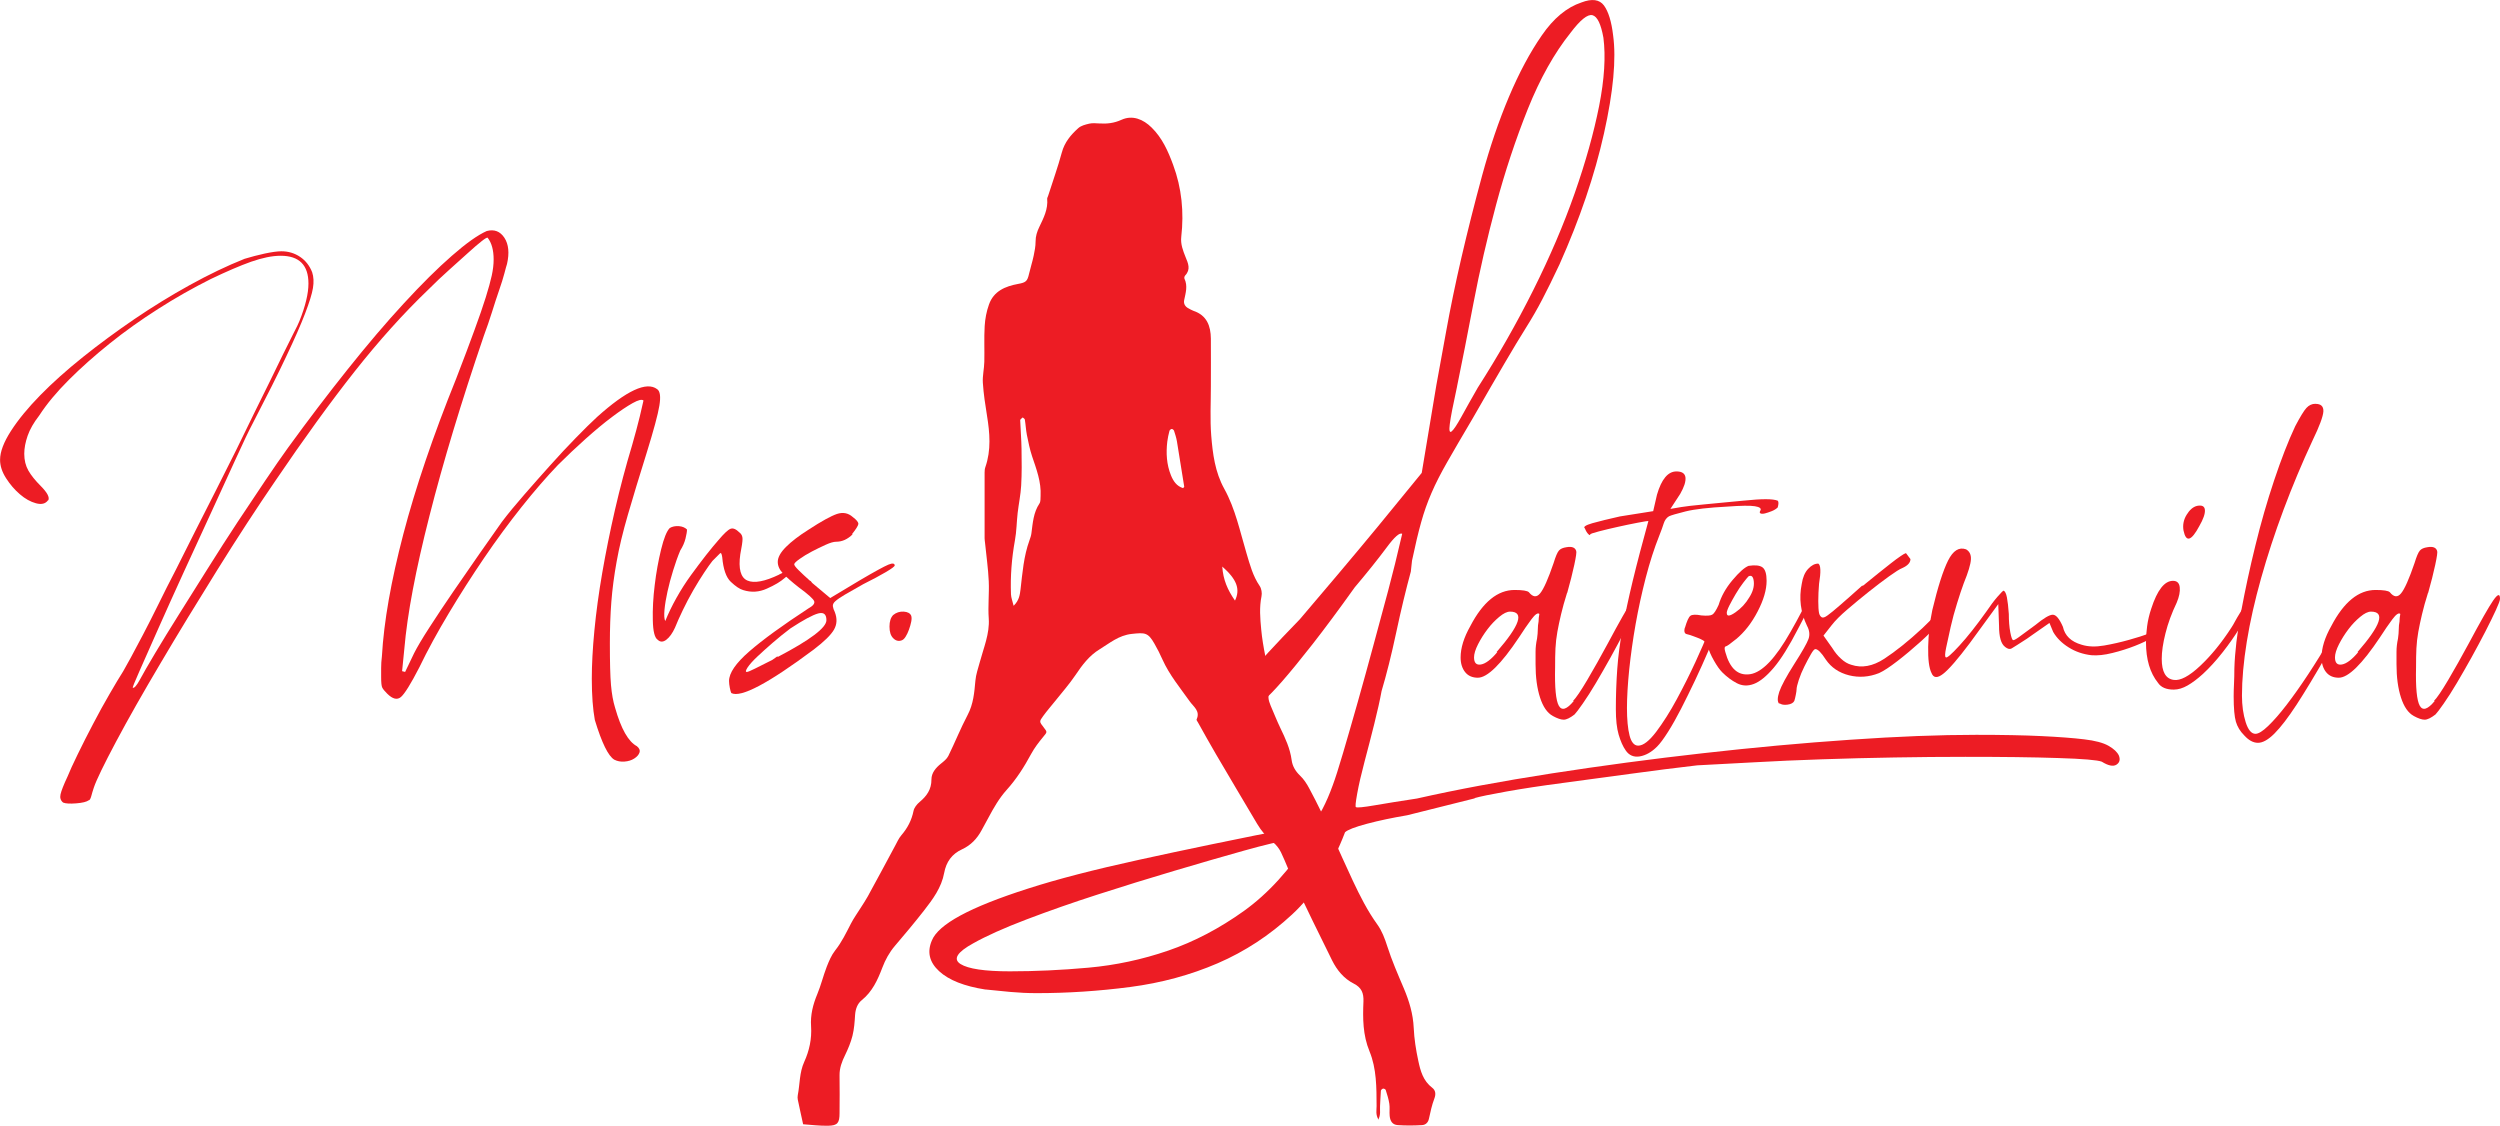<svg xmlns="http://www.w3.org/2000/svg" id="uuid-907b9b19-f049-4a9e-87b0-66c5b35dd729" viewBox="0 0 355.57 160.11"><defs><style>.uuid-486aaaa8-023a-4ea9-8dc0-17fd724c5348{fill:#ed1c24;stroke-width:0px;}</style></defs><path class="uuid-486aaaa8-023a-4ea9-8dc0-17fd724c5348" d="M140.16,140.74c-3.01-.47-5.2-1.33-6.59-2.61-1.39-1.28-1.73-2.73-1.04-4.35.46-1.16,1.82-2.35,4.07-3.57,2.25-1.22,5.46-2.5,9.62-3.83,4.16-1.34,9.42-2.7,15.77-4.09,6.35-1.4,13.92-2.96,22.71-4.7h-.17l1.91-.87c.58-.12,1.13-.67,1.65-1.65.52-.99,1.01-2.12,1.47-3.4.35-.93.84-2.47,1.47-4.61.63-2.15,1.33-4.55,2.08-7.21.75-2.66,1.5-5.37,2.25-8.15.75-2.77,1.44-5.34,2.08-7.71.63-2.37,1.3-5.05,1.99-8.06-.35-.23-1.1.43-2.25,1.99-1.16,1.56-2.66,3.44-4.51,5.63-2.31,3.24-4.31,5.92-5.98,8.06-1.68,2.14-3.09,3.87-4.25,5.2-1.16,1.33-2.08,2.28-2.77,2.86-.69.58-1.27.87-1.73.87-.93,0-1.45-.41-1.56-1.21-.23-.93.23-2.11,1.39-3.55,1.15-1.44,3.52-4.01,7.11-7.71,1.39-1.62,3.18-3.73,5.37-6.33,2.19-2.6,4.1-4.88,5.72-6.85l6.24-7.63,2.08-12.48c.35-1.85.81-4.39,1.39-7.63.58-3.23,1.3-6.73,2.17-10.49.87-3.75,1.85-7.65,2.95-11.7,1.1-4.04,2.37-7.77,3.81-11.18,1.44-3.41,3-6.33,4.68-8.75,1.67-2.43,3.55-3.99,5.63-4.68,1.5-.58,2.57-.43,3.21.43.63.87,1.07,2.28,1.3,4.25.46,3.35.03,8-1.3,13.95-1.33,5.95-3.44,12.16-6.33,18.63-.93,1.97-1.73,3.61-2.43,4.94-.69,1.33-1.47,2.69-2.34,4.07-.87,1.39-1.88,3.06-3.03,5.03-1.16,1.97-2.66,4.57-4.51,7.8-1.5,2.54-2.72,4.62-3.64,6.24-.93,1.62-1.68,3.09-2.25,4.42-.58,1.33-1.07,2.72-1.47,4.16-.41,1.45-.84,3.27-1.3,5.46l-.17,1.56c-.69,2.54-1.39,5.43-2.08,8.67-.69,3.24-1.39,6.01-2.08,8.32-.23,1.27-.58,2.83-1.04,4.68-.46,1.85-.93,3.65-1.39,5.39-.46,1.74-.81,3.25-1.04,4.53-.23,1.28-.29,1.91-.17,1.91.11.11,1.01.03,2.69-.26,1.67-.29,3.67-.61,5.98-.96,5.66-1.28,12.05-2.47,19.15-3.57,7.11-1.1,14.27-2.06,21.49-2.87,7.22-.82,14.21-1.46,20.97-1.92,6.76-.47,12.74-.7,17.94-.7,3.7,0,6.79.06,9.27.18,2.48.12,4.51.27,6.07.46,1.56.18,2.71.49,3.47.92.75.43,1.24.89,1.47,1.38.23.58.11,1.02-.35,1.31-.46.29-1.16.14-2.08-.43-.58-.23-2.66-.41-6.24-.52-3.58-.12-7.97-.17-13.17-.17-3.24,0-6.59.03-10.05.09-3.47.06-6.91.14-10.31.26-3.41.11-6.65.26-9.71.43-3.06.17-5.75.32-8.06.43-3.01.35-6.18.75-9.53,1.21-3.35.46-6.56.89-9.62,1.3-3.06.4-5.72.81-7.97,1.21-2.25.4-3.79.72-4.59.95h.17l-9.71,2.43c-2.08.35-3.99.75-5.72,1.21-1.73.46-2.77.87-3.12,1.21-1.85,4.85-4.36,8.75-7.54,11.7-3.18,2.95-6.7,5.26-10.57,6.93-3.87,1.67-8.03,2.8-12.48,3.38-4.45.58-8.87.87-13.26.87-1.27,0-2.51-.06-3.73-.17-1.21-.12-2.4-.24-3.55-.35ZM186.27,119.25c.11-.23-.69-.2-2.43.09-1.73.29-4.05.84-6.93,1.65-2.89.81-6.18,1.76-9.88,2.86-3.7,1.1-7.34,2.22-10.92,3.38-3.58,1.15-6.96,2.34-10.14,3.55-3.18,1.21-5.69,2.34-7.54,3.38-2.31,1.27-2.92,2.25-1.82,2.95,1.1.69,3.44,1.04,7.02,1.04s7.31-.17,11.18-.52c3.87-.35,7.65-1.16,11.35-2.43,3.7-1.27,7.28-3.15,10.75-5.63,3.47-2.49,6.59-5.92,9.36-10.31ZM207.24,54.95c-.58,2.66-.93,4.45-1.04,5.37-.12.93-.03,1.27.26,1.04.29-.23.75-.92,1.39-2.08.63-1.15,1.41-2.54,2.34-4.16,2.89-4.51,5.52-9.13,7.89-13.87,2.37-4.74,4.33-9.33,5.89-13.78,1.56-4.45,2.71-8.58,3.47-12.39.75-3.81.95-7.05.61-9.71-.35-1.96-.87-3.03-1.56-3.21-.69-.17-1.73.67-3.12,2.51-2.31,2.89-4.33,6.5-6.07,10.83-1.73,4.33-3.24,8.87-4.51,13.61-1.27,4.74-2.34,9.39-3.21,13.95-.87,4.57-1.65,8.52-2.34,11.87Z"></path><path class="uuid-486aaaa8-023a-4ea9-8dc0-17fd724c5348" d="M222.88,84.32c-.36,1.14-.64,2.15-.85,3.04-.21.89-.39,1.72-.53,2.51-.14.78-.23,1.57-.27,2.35-.04.78-.05,1.67-.05,2.67-.07,2.92.11,4.75.53,5.49.43.75,1.14.52,2.13-.69h-.11c.43-.43,1.1-1.42,2.03-2.99.92-1.56,1.88-3.27,2.88-5.12,1.71-3.2,2.88-5.26,3.52-6.19.64-.92.96-1,.96-.21,0,.21-.2.75-.59,1.6-.39.85-.89,1.87-1.49,3.04-.61,1.17-1.26,2.4-1.97,3.68-.71,1.28-1.41,2.49-2.08,3.63-.68,1.14-1.3,2.12-1.87,2.93-.57.82-.96,1.33-1.17,1.55-.64.5-1.16.75-1.55.75s-.91-.18-1.55-.53c-.78-.43-1.39-1.3-1.81-2.61-.43-1.32-.64-2.9-.64-4.75v-1.76c0-.6.07-1.23.21-1.87.07-.5.11-.94.11-1.33s.04-.76.11-1.12c0-.35.04-.71.11-1.07-.21-.21-.59.04-1.12.75-.53.71-1.12,1.56-1.76,2.56-2.56,3.84-4.52,5.76-5.87,5.76-.78,0-1.39-.27-1.81-.8s-.64-1.23-.64-2.08c0-1.35.46-2.84,1.39-4.48,1.78-3.41,3.88-5.12,6.29-5.12,1.14,0,1.81.11,2.03.32.57.71,1.1.77,1.6.16.5-.6,1.14-2.04,1.92-4.32.28-.92.53-1.51.75-1.76.21-.25.57-.41,1.07-.48.78-.14,1.24.04,1.39.53.07.14-.02.8-.27,1.97-.25,1.17-.59,2.51-1.01,4ZM212.85,92.75c3.34-3.84,3.98-5.76,1.92-5.76-.43,0-.94.25-1.54.75-.6.5-1.16,1.08-1.67,1.76-.52.68-.96,1.39-1.34,2.13-.38.75-.57,1.37-.57,1.87,0,.78.33,1.12.98,1.01.65-.11,1.43-.69,2.33-1.76h-.11Z"></path><path class="uuid-486aaaa8-023a-4ea9-8dc0-17fd724c5348" d="M244.75,86.56c.28,0,.3.41.05,1.23-.25.82-.84,2.36-1.76,4.64-.64,1.49-1.3,2.95-1.97,4.37-.68,1.42-1.33,2.75-1.97,4-.64,1.24-1.26,2.35-1.87,3.31-.61.96-1.12,1.65-1.55,2.08-.78.78-1.6,1.24-2.45,1.39-.85.14-1.53-.14-2.01-.85-.4-.57-.73-1.32-1-2.24-.27-.92-.4-2.13-.4-3.63,0-1.99.07-3.89.2-5.71.13-1.81.38-3.73.75-5.76.37-2.03.85-4.28,1.45-6.77.6-2.49,1.37-5.4,2.29-8.75.07-.35.25-.41.53-.16.28.25.14.37-.43.37-.21,0-.78.09-1.71.27-.92.18-1.87.37-2.83.59-.96.21-1.85.43-2.67.64-.82.21-1.23.36-1.23.43,0,.14-.09.12-.27-.05-.18-.18-.34-.44-.48-.8-.28-.21.07-.46,1.07-.75,1-.28,2.3-.6,3.91-.96l4.73-.75c.07-.36.16-.75.27-1.17.11-.43.19-.82.27-1.17.64-2.2,1.56-3.31,2.77-3.31.78,0,1.21.29,1.28.85.07.57-.18,1.35-.75,2.35l-1.39,2.13c1.14-.21,2.06-.35,2.77-.43.71-.07,1.39-.14,2.03-.21.64-.07,1.37-.14,2.19-.21.82-.07,1.94-.18,3.36-.32,1.35-.14,2.42-.21,3.2-.21s1.35.07,1.71.21c.14.14.14.46,0,.96-.21.21-.5.39-.85.53-.36.14-.68.25-.96.32-.28.07-.5.07-.64,0-.14-.07-.14-.21,0-.43.14-.28-.12-.48-.8-.59-.68-.11-1.97-.09-3.89.05-2.7.14-4.69.37-5.97.69-1.28.32-2.06.55-2.35.69-.36.21-.6.55-.75,1.01-.14.46-.36,1.05-.64,1.76-.71,1.78-1.35,3.77-1.92,5.97-.57,2.21-1.05,4.41-1.44,6.61-.39,2.21-.69,4.36-.91,6.45-.21,2.1-.32,3.93-.32,5.49s.12,2.93.37,3.89c.25.96.66,1.44,1.23,1.44.71,0,1.56-.66,2.56-1.97.99-1.32,1.97-2.86,2.93-4.64.96-1.78,1.85-3.55,2.67-5.33.82-1.78,1.4-3.13,1.76-4.05.5-1.28.89-2.19,1.17-2.72.28-.53.5-.8.64-.8Z"></path><path class="uuid-486aaaa8-023a-4ea9-8dc0-17fd724c5348" d="M246.88,90.93c-.78.64-1.26.98-1.44,1.01-.18.04-.2.3-.05.8.64,2.35,1.81,3.4,3.52,3.15,1.71-.25,3.63-2.26,5.76-6.03.57-.99,1.1-1.97,1.6-2.93.5-.96.75-1.51.75-1.65,0-.21.18-.32.53-.32.43,0,.5.23.21.69-.29.46-.96,1.72-2.03,3.79-1.28,2.49-2.44,4.34-3.47,5.55-1.03,1.21-1.97,1.97-2.83,2.29-.85.32-1.65.28-2.4-.11-.75-.39-1.44-.91-2.08-1.55-.36-.36-.75-.91-1.17-1.65-.43-.75-.71-1.4-.85-1.97-.14-.36-.32-.62-.53-.8-.21-.18-.71-.41-1.49-.69-.36-.14-.69-.25-1.01-.32-.32-.07-.41-.39-.27-.96v.11c.29-1,.55-1.58.8-1.76.25-.18.77-.2,1.55-.05.78.07,1.3.04,1.55-.11.25-.14.55-.6.91-1.39.36-1.21,1.01-2.38,1.97-3.52.96-1.14,1.72-1.81,2.29-2.03.92-.14,1.58-.07,1.97.21.39.29.59.92.59,1.92,0,1.28-.43,2.74-1.28,4.37-.85,1.64-1.88,2.95-3.09,3.95ZM245.6,87.2c0,.5.41.46,1.23-.11.82-.57,1.47-1.28,1.97-2.13.5-.78.71-1.53.64-2.24-.07-.71-.32-.96-.75-.75-.14.14-.39.44-.75.91-.36.46-.71,1-1.07,1.6-.36.61-.66,1.16-.91,1.65-.25.5-.37.85-.37,1.07Z"></path><path class="uuid-486aaaa8-023a-4ea9-8dc0-17fd724c5348" d="M253.06,100.11c-.28-.29-.28-.85,0-1.71.29-.85,1-2.17,2.13-3.95,1.14-1.78,1.81-2.97,2.03-3.57.21-.6.14-1.23-.21-1.87-.92-1.92-1.17-3.91-.75-5.97.14-.92.44-1.63.91-2.13.46-.5.94-.75,1.44-.75.36.21.39,1.17.11,2.88-.07.85-.11,1.67-.11,2.45s.04,1.35.11,1.71c.07.29.2.48.37.59.18.11.46.02.85-.27.39-.28.98-.76,1.76-1.44.78-.67,1.85-1.62,3.2-2.83v.11c1.56-1.28,2.92-2.36,4.05-3.25,1.14-.89,1.85-1.37,2.13-1.44l.64.85c0,.5-.39.93-1.17,1.28-.36.14-.98.53-1.87,1.17-.89.64-1.85,1.37-2.88,2.19-1.03.82-2.04,1.65-3.04,2.51-1,.85-1.74,1.6-2.24,2.24l-1.17,1.49,1.28,1.81c.35.57.76,1.07,1.23,1.49.46.43.94.71,1.44.85,1.49.5,3.06.21,4.69-.85,1.63-1.07,3.45-2.52,5.44-4.37,1-1,1.78-1.74,2.35-2.24.57-.5.92-.53,1.07-.11.07.21-.27.75-1.01,1.6-.75.85-1.65,1.76-2.72,2.72s-2.15,1.87-3.25,2.72c-1.1.85-1.97,1.42-2.61,1.71-1.42.57-2.85.67-4.27.32-1.42-.36-2.53-1.1-3.31-2.24-.64-1-1.14-1.49-1.49-1.49-.14,0-.36.25-.64.75-.29.5-.59,1.07-.91,1.71-.32.64-.59,1.28-.8,1.92-.21.64-.32,1.1-.32,1.39,0,.14-.04.39-.11.75-.07.36-.14.64-.21.85-.14.28-.46.46-.96.53-.5.07-.89,0-1.17-.21v.11Z"></path><path class="uuid-486aaaa8-023a-4ea9-8dc0-17fd724c5348" d="M285.17,92c-.57-.43-.85-1.42-.85-2.99l-.11-3.09-4.05,5.55c-1.71,2.28-2.97,3.73-3.79,4.37-.82.64-1.37.6-1.65-.11-.36-.71-.51-1.96-.48-3.73.04-1.78.23-3.52.59-5.23.78-3.27,1.53-5.62,2.24-7.04.71-1.42,1.56-1.96,2.56-1.6.5.29.73.77.69,1.44-.04.68-.37,1.8-1.01,3.36-.29.78-.61,1.74-.96,2.88-.36,1.14-.66,2.26-.91,3.36-.25,1.1-.46,2.08-.64,2.93-.18.85-.2,1.32-.05,1.39.14.14.78-.41,1.92-1.65,1.14-1.24,2.42-2.86,3.84-4.85.57-.85,1.1-1.56,1.6-2.13.5-.57.78-.85.85-.85.21.07.37.39.48.96.11.57.2,1.35.27,2.35,0,1,.07,1.87.21,2.61.14.75.28,1.12.43,1.12s.5-.21,1.07-.64c.57-.43,1.24-.92,2.03-1.49,1.21-.99,2.04-1.49,2.51-1.49s.94.57,1.44,1.71c.28,1.28,1.17,2.13,2.67,2.56.92.29,1.99.32,3.2.11,1.21-.21,2.38-.48,3.52-.8,1.14-.32,2.1-.62,2.88-.91.78-.28,1.21-.39,1.28-.32.07.21-.21.52-.85.91-.64.39-1.46.78-2.45,1.17-1,.39-2.06.73-3.2,1.01-1.14.29-2.13.39-2.99.32-1.21-.14-2.29-.51-3.25-1.12-.96-.6-1.69-1.33-2.19-2.19l-.53-1.28-2.45,1.71-.75.53c-1.21.78-1.94,1.25-2.19,1.39-.25.14-.55.07-.91-.21Z"></path><path class="uuid-486aaaa8-023a-4ea9-8dc0-17fd724c5348" d="M309.06,82.61c.57,0,.89.3.96.91.07.61-.07,1.33-.43,2.19-.71,1.49-1.25,2.95-1.6,4.37-.36,1.42-.53,2.63-.53,3.63,0,1.85.57,2.84,1.71,2.99.92.14,2.17-.51,3.73-1.97,1.56-1.46,3.06-3.29,4.48-5.49.14-.21.32-.51.53-.91.21-.39.39-.69.53-.91.64-1.07,1.07-1.78,1.28-2.13.21-.36.35-.5.43-.43.21.21.16.75-.16,1.6-.32.85-.82,1.83-1.49,2.93-.68,1.1-1.48,2.24-2.4,3.41-.92,1.17-1.85,2.19-2.77,3.04-.78.71-1.51,1.26-2.19,1.65-.68.39-1.33.59-1.97.59-1.07,0-1.81-.32-2.24-.96-1.14-1.42-1.71-3.34-1.71-5.76,0-.71.05-1.48.16-2.29.11-.82.3-1.65.59-2.51.85-2.63,1.88-3.95,3.09-3.95ZM312.8,74.83c-1.14,2.13-1.88,2.35-2.24.64-.14-.78,0-1.53.43-2.24.43-.71.92-1.14,1.49-1.28.71-.14,1.08.05,1.12.59.04.53-.23,1.3-.8,2.29Z"></path><path class="uuid-486aaaa8-023a-4ea9-8dc0-17fd724c5348" d="M329.33,57.44c.78,0,1.15.36,1.12,1.07-.04.71-.55,2.1-1.55,4.16-1.49,3.2-2.86,6.47-4.11,9.81-1.25,3.34-2.31,6.6-3.2,9.76-.89,3.17-1.57,6.17-2.03,9.01-.46,2.85-.69,5.4-.69,7.68,0,1.42.18,2.68.53,3.79.35,1.1.82,1.65,1.39,1.65.43,0,1.03-.37,1.81-1.12.78-.75,1.65-1.74,2.61-2.99.96-1.25,1.99-2.7,3.09-4.37,1.1-1.67,2.19-3.43,3.25-5.28.78-1.42,1.51-2.68,2.19-3.79.67-1.1,1.08-1.65,1.23-1.65.21,0,.07.48-.43,1.44-.5.96-1.67,3.08-3.52,6.35-1.71,2.99-3.17,5.4-4.37,7.25-1.21,1.85-2.26,3.22-3.15,4.11-.89.89-1.67,1.33-2.35,1.33s-1.33-.36-1.97-1.07c-.57-.57-.96-1.21-1.17-1.92-.21-.71-.32-1.92-.32-3.63,0-.57.02-1.17.05-1.81.03-.64.05-1.35.05-2.13.07-2.35.39-5.05.96-8.11.57-3.06,1.24-6.19,2.03-9.39.78-3.2,1.67-6.29,2.67-9.28,1-2.99,1.99-5.55,2.99-7.68.71-1.35,1.24-2.22,1.6-2.61.36-.39.78-.59,1.28-.59Z"></path><path class="uuid-486aaaa8-023a-4ea9-8dc0-17fd724c5348" d="M345.33,84.32c-.36,1.14-.64,2.15-.85,3.04-.21.89-.39,1.72-.53,2.51-.14.78-.23,1.57-.27,2.35-.04.78-.05,1.67-.05,2.67-.07,2.92.11,4.75.53,5.49.43.75,1.14.52,2.13-.69h-.11c.43-.43,1.1-1.42,2.03-2.99.92-1.56,1.88-3.27,2.88-5.12,1.71-3.2,2.88-5.26,3.52-6.19.64-.92.96-1,.96-.21,0,.21-.2.75-.59,1.6-.39.85-.89,1.87-1.49,3.04-.61,1.17-1.26,2.4-1.97,3.68-.71,1.28-1.41,2.49-2.08,3.63-.68,1.14-1.3,2.12-1.87,2.93-.57.82-.96,1.33-1.17,1.55-.64.5-1.16.75-1.55.75s-.91-.18-1.55-.53c-.78-.43-1.39-1.3-1.81-2.61-.43-1.32-.64-2.9-.64-4.75v-1.76c0-.6.07-1.23.21-1.87.07-.5.11-.94.11-1.33s.04-.76.11-1.12c0-.35.04-.71.11-1.07-.21-.21-.59.04-1.12.75-.53.71-1.12,1.56-1.76,2.56-2.56,3.84-4.52,5.76-5.87,5.76-.78,0-1.39-.27-1.81-.8s-.64-1.23-.64-2.08c0-1.35.46-2.84,1.39-4.48,1.78-3.41,3.88-5.12,6.29-5.12,1.14,0,1.81.11,2.03.32.57.71,1.1.77,1.6.16.5-.6,1.14-2.04,1.92-4.32.28-.92.53-1.51.75-1.76.21-.25.57-.41,1.07-.48.78-.14,1.24.04,1.39.53.07.14-.02.8-.27,1.97-.25,1.17-.59,2.51-1.01,4ZM335.3,92.75c3.34-3.84,3.98-5.76,1.92-5.76-.43,0-.94.25-1.54.75-.6.5-1.16,1.08-1.67,1.76-.52.68-.96,1.39-1.34,2.13-.38.75-.57,1.37-.57,1.87,0,.78.33,1.12.98,1.01.65-.11,1.43-.69,2.33-1.76h-.11Z"></path><path class="uuid-486aaaa8-023a-4ea9-8dc0-17fd724c5348" d="M6.83,71.15c-.36.5-.92.64-1.71.43-.78-.21-1.55-.64-2.29-1.28-.75-.64-1.4-1.4-1.97-2.29-.57-.89-.85-1.76-.85-2.61,0-1.14.52-2.51,1.55-4.11,1.03-1.6,2.42-3.29,4.16-5.07,1.74-1.78,3.77-3.59,6.08-5.44,2.31-1.85,4.75-3.64,7.31-5.39,2.56-1.74,5.19-3.36,7.89-4.85,2.7-1.49,5.3-2.74,7.79-3.73.92-.28,1.88-.53,2.88-.75,1-.21,1.78-.32,2.35-.32,1,0,1.88.27,2.67.8.78.53,1.35,1.26,1.71,2.19.21.64.25,1.39.11,2.24-.14.85-.52,2.06-1.12,3.63-.6,1.57-1.49,3.59-2.67,6.08-1.17,2.49-2.76,5.65-4.75,9.49-.57,1.07-1.37,2.74-2.4,5.01-1.03,2.28-2.19,4.8-3.47,7.57-1.28,2.77-2.6,5.64-3.95,8.59-1.35,2.95-2.56,5.64-3.63,8.05-1.07,2.42-1.96,4.43-2.67,6.03-.71,1.6-1.03,2.4-.96,2.4.21.07.53-.29.96-1.07.5-.92,1.24-2.22,2.24-3.89,1-1.67,2.13-3.52,3.41-5.55,1.28-2.03,2.63-4.18,4.05-6.45,1.42-2.27,2.83-4.46,4.21-6.56,1.39-2.1,2.7-4.07,3.95-5.92,1.24-1.85,2.33-3.41,3.25-4.69,2.84-3.91,5.67-7.63,8.48-11.15,2.81-3.52,5.47-6.65,8-9.39,2.52-2.74,4.8-5,6.83-6.77,2.03-1.78,3.68-2.95,4.96-3.52,1.07-.28,1.9.04,2.51.96.6.92.73,2.17.37,3.73-.07.21-.2.66-.37,1.33-.18.68-.43,1.48-.75,2.4-.32.92-.66,1.96-1.01,3.09-.36,1.14-.75,2.28-1.17,3.41-3.2,9.39-5.78,17.92-7.73,25.6-1.96,7.68-3.15,13.97-3.57,18.88l-.32,3.2.43.11,1.28-2.67c.43-.85,1.15-2.08,2.19-3.68,1.03-1.6,2.17-3.31,3.41-5.12,1.24-1.81,2.49-3.61,3.73-5.39,1.24-1.78,2.29-3.27,3.15-4.48.92-1.21,1.99-2.51,3.2-3.89,1.21-1.39,2.43-2.77,3.68-4.16,1.24-1.39,2.45-2.68,3.63-3.89,1.17-1.21,2.19-2.2,3.04-2.99,4.2-3.77,7.04-5.08,8.53-3.95.43.29.53,1.07.32,2.35-.21,1.28-.82,3.52-1.81,6.72-1.07,3.41-1.96,6.35-2.67,8.8-.71,2.45-1.25,4.68-1.6,6.67-.36,1.99-.61,3.89-.75,5.71-.14,1.81-.21,3.79-.21,5.92,0,2.7.05,4.67.16,5.92.11,1.24.3,2.33.59,3.25.85,2.99,1.88,4.8,3.09,5.44.35.28.48.59.37.91-.11.32-.36.6-.75.85-.39.25-.85.39-1.39.43-.53.04-1.01-.05-1.44-.27-.85-.5-1.78-2.38-2.77-5.65-.14-.78-.25-1.65-.32-2.61-.07-.96-.11-2.04-.11-3.25,0-1.99.12-4.29.37-6.88.25-2.59.62-5.33,1.12-8.21.5-2.88,1.1-5.87,1.81-8.96.71-3.09,1.53-6.17,2.45-9.23.43-1.49.78-2.83,1.07-4,.28-1.17.46-1.94.53-2.29-.21-.21-.73-.09-1.55.37-.82.46-1.8,1.12-2.93,1.97-1.14.85-2.38,1.89-3.73,3.09-1.35,1.21-2.67,2.45-3.95,3.73-1.64,1.71-3.36,3.7-5.17,5.97-1.81,2.28-3.59,4.69-5.33,7.25-1.74,2.56-3.41,5.17-5.01,7.84-1.6,2.67-3.01,5.24-4.21,7.73-1.21,2.35-2.08,3.75-2.61,4.21-.53.46-1.19.3-1.97-.48-.36-.36-.59-.64-.69-.85-.11-.21-.16-.71-.16-1.49v-1.28c0-.5.03-1.07.11-1.71.28-4.91,1.3-10.68,3.04-17.33,1.74-6.65,4.25-14.03,7.52-22.13,1.07-2.77,1.94-5.08,2.61-6.93.68-1.85,1.21-3.39,1.6-4.64.39-1.24.67-2.28.85-3.09.18-.82.27-1.58.27-2.29,0-1.35-.29-2.38-.85-3.09-.07-.07-.36.09-.85.48-.5.39-1.14.94-1.92,1.65-.78.71-1.67,1.51-2.67,2.4-1,.89-1.99,1.83-2.99,2.83-3.56,3.41-7.06,7.31-10.51,11.68-3.45,4.37-7.2,9.55-11.25,15.52-2.63,3.84-5.39,8.07-8.27,12.69-2.88,4.62-5.57,9.03-8.05,13.23-2.49,4.2-4.61,7.93-6.35,11.2-1.74,3.27-2.79,5.44-3.15,6.51-.14.43-.27.83-.37,1.23-.11.39-.23.59-.37.59-.29.21-.87.36-1.76.43-.89.07-1.51.04-1.87-.11-.36-.29-.48-.68-.37-1.17.11-.5.44-1.35,1.01-2.56.28-.71.76-1.76,1.44-3.15.68-1.39,1.4-2.83,2.19-4.32.78-1.49,1.56-2.92,2.35-4.27.78-1.35,1.42-2.42,1.92-3.2.21-.36.57-1,1.07-1.92.5-.92,1.08-2.03,1.76-3.31.67-1.28,1.4-2.72,2.19-4.32.78-1.6,1.6-3.22,2.45-4.85,1.85-3.7,3.75-7.47,5.71-11.31,1.96-3.84,3.82-7.61,5.6-11.31.71-1.42,1.4-2.83,2.08-4.21s1.3-2.67,1.87-3.84c.57-1.17,1.07-2.17,1.49-2.99.43-.82.71-1.4.85-1.76.85-2.13,1.28-3.91,1.28-5.33,0-2.63-1.32-3.95-3.95-3.95-1.21,0-2.61.29-4.21.85-1.6.57-3.5,1.39-5.71,2.45-2.56,1.28-5.07,2.7-7.52,4.27-2.45,1.56-4.75,3.2-6.88,4.91-2.13,1.71-4.07,3.43-5.81,5.17-1.74,1.74-3.15,3.43-4.21,5.07-.78,1-1.33,1.96-1.65,2.88-.32.92-.48,1.78-.48,2.56,0,.92.2,1.72.59,2.4.39.68.98,1.41,1.76,2.19.92.93,1.28,1.6,1.07,2.03Z"></path><path class="uuid-486aaaa8-023a-4ea9-8dc0-17fd724c5348" d="M110.83,81.7c1.35-.64,2.1-.94,2.24-.91.14.04-.36.52-1.49,1.44-.57.5-1.4,1-2.51,1.49-1.1.5-2.22.57-3.36.21-.5-.14-1.08-.53-1.76-1.17-.68-.64-1.08-1.81-1.23-3.52-.07-.5-.18-.67-.32-.53l-1.07,1.07c-.29.36-.68.91-1.17,1.65-.5.75-1.01,1.58-1.55,2.51-.53.92-1.03,1.87-1.49,2.83-.46.96-.84,1.8-1.12,2.51-.36.78-.76,1.35-1.23,1.71-.46.35-.87.35-1.23,0-.43-.28-.66-1.21-.69-2.77-.04-1.56.05-3.24.27-5.01.21-1.78.52-3.47.91-5.07.39-1.6.8-2.61,1.23-3.04.35-.21.78-.3,1.28-.27.5.04.89.2,1.17.48,0,.29-.07.71-.21,1.28-.14.57-.39,1.14-.75,1.71-.36.85-.69,1.8-1.01,2.83-.32,1.03-.59,2.03-.8,2.99-.21.96-.36,1.83-.43,2.61-.07.78-.04,1.32.11,1.6.43-1.07.96-2.17,1.6-3.31.64-1.14,1.33-2.22,2.08-3.25.75-1.03,1.46-1.97,2.13-2.83.67-.85,1.26-1.56,1.76-2.13.78-.92,1.35-1.46,1.71-1.6.36-.14.78.04,1.28.53.28.21.43.52.43.91s-.11,1.12-.32,2.19c-.29,2.06.05,3.31,1.01,3.73s2.47.14,4.53-.85Z"></path><path class="uuid-486aaaa8-023a-4ea9-8dc0-17fd724c5348" d="M127.25,80.42c0,.14-.43.46-1.28.96-.85.5-1.92,1.07-3.2,1.71-1.14.64-2.01,1.14-2.61,1.49-.61.36-1.05.66-1.33.91-.29.25-.41.5-.37.75.04.25.12.52.27.8.36.93.32,1.76-.11,2.51-.43.75-1.39,1.69-2.88,2.83-6.47,4.83-10.38,6.9-11.73,6.19-.07-.14-.14-.39-.21-.75-.07-.36-.11-.68-.11-.96,0-1.14.96-2.54,2.88-4.21s4.73-3.71,8.43-6.13c.64-.35.91-.69.8-1.01-.11-.32-.84-.98-2.19-1.97-1-.78-1.74-1.44-2.24-1.97-.5-.53-.75-1.08-.75-1.65,0-.64.39-1.35,1.17-2.13.78-.78,1.85-1.6,3.2-2.45,1.85-1.21,3.2-1.95,4.05-2.24.85-.28,1.6-.14,2.24.43.57.43.83.76.8,1.01-.04.25-.34.73-.91,1.44h.11c-.71.71-1.49,1.07-2.35,1.07-.36,0-.85.14-1.49.43-.64.29-1.3.61-1.97.96-.68.36-1.26.71-1.76,1.07-.5.36-.75.61-.75.75s.21.43.64.85c.43.43.96.92,1.6,1.49.07,0,.12.04.16.11.04.07.09.11.16.11h-.11l2.67,2.24,4.27-2.56c2.06-1.21,3.4-1.94,4-2.19.6-.25.91-.2.91.16ZM110.61,93.44c4.62-2.42,6.93-4.16,6.93-5.23,0-.85-.39-1.17-1.17-.96-.78.21-2.1.92-3.95,2.13-.85.64-1.69,1.32-2.51,2.03s-1.55,1.37-2.19,1.97c-.64.6-1.1,1.12-1.39,1.55-.28.43-.32.64-.11.64.14,0,.53-.16,1.17-.48.64-.32,1.46-.73,2.45-1.23l.75-.53v.11Z"></path><path class="uuid-486aaaa8-023a-4ea9-8dc0-17fd724c5348" d="M128.21,91.09c-.43.14-.82.04-1.17-.32-.36-.35-.53-.91-.53-1.65s.18-1.3.53-1.65c.43-.35.92-.51,1.49-.48.57.04.92.23,1.07.59.07.21.07.5,0,.85-.07.36-.18.73-.32,1.12-.14.39-.3.73-.48,1.01-.18.29-.37.46-.59.53Z"></path><path class="uuid-486aaaa8-023a-4ea9-8dc0-17fd724c5348" d="M196.08,159.28c-.46-.74-.29-1.38-.29-1.96-.01-2.64,0-5.34-1-7.77-.97-2.35-.97-4.7-.87-7.1.05-1.21-.27-1.99-1.37-2.55-1.41-.71-2.39-1.91-3.08-3.29-1.83-3.67-3.61-7.36-5.38-11.05-.68-1.42-1.21-2.9-1.89-4.32-.26-.54-.67-1.08-1.14-1.45-.93-.74-1.66-1.61-2.26-2.62-1.96-3.3-3.92-6.6-5.86-9.91-.88-1.49-1.71-3.01-2.56-4.52-.08-.14-.23-.33-.19-.42.56-1.2-.45-1.81-.98-2.57-1.37-1.93-2.89-3.76-3.87-5.94-.34-.77-.72-1.52-1.14-2.25-.92-1.62-1.36-1.6-3.23-1.4-1.86.2-3.15,1.32-4.59,2.2-1.46.89-2.47,2.24-3.42,3.66-.88,1.3-1.93,2.49-2.91,3.72-.56.7-1.15,1.37-1.68,2.1-.58.79-.55.81.07,1.61.55.7.5.66-.07,1.36-.63.76-1.25,1.57-1.72,2.44-.98,1.82-2.08,3.55-3.46,5.08-1.07,1.19-1.85,2.55-2.59,3.94-.32.6-.66,1.2-.98,1.8-.64,1.2-1.54,2.15-2.78,2.72-1.46.67-2.26,1.8-2.55,3.36-.38,2.09-1.62,3.75-2.88,5.37-1.33,1.7-2.72,3.36-4.12,5-.8.94-1.37,1.98-1.8,3.12-.66,1.73-1.41,3.39-2.92,4.61-.63.51-.89,1.26-.95,2.1-.06.99-.13,2-.37,2.96-.24.95-.63,1.88-1.06,2.77-.45.91-.79,1.82-.78,2.85.02,1.8.02,3.59,0,5.39,0,1.39-.28,1.76-1.6,1.79-1.19.03-2.39-.13-3.58-.21-.25-1.17-.52-2.33-.76-3.51-.04-.2-.04-.43,0-.63.31-1.58.22-3.21.92-4.74.72-1.58,1.09-3.28.97-5.05-.11-1.61.27-3.11.89-4.59.52-1.25.84-2.59,1.33-3.86.32-.82.68-1.68,1.22-2.36.93-1.17,1.55-2.49,2.23-3.8.41-.79.93-1.51,1.4-2.26.33-.53.69-1.05.99-1.6.66-1.19,1.31-2.39,1.95-3.59.65-1.2,1.29-2.41,1.94-3.61.28-.51.51-1.06.88-1.49.88-1.02,1.47-2.14,1.74-3.47.09-.47.48-.95.86-1.27,1.02-.85,1.7-1.79,1.69-3.22,0-.92.61-1.64,1.34-2.23.4-.32.85-.67,1.07-1.12.95-1.93,1.74-3.93,2.74-5.82.82-1.55.95-3.2,1.1-4.86.08-.91.38-1.73.61-2.59.55-2.06,1.44-4.12,1.29-6.26-.13-1.79.08-3.54,0-5.3-.08-1.83-.35-3.65-.53-5.48-.02-.21-.06-.42-.06-.63,0-3.12,0-6.23,0-9.35,0-.26.02-.54.11-.78.84-2.42.63-4.86.23-7.32-.25-1.55-.49-3.11-.59-4.68-.06-.98.19-1.98.21-2.98.04-1.69-.05-3.38.05-5.07.06-1.03.26-2.09.61-3.06.67-1.92,2.32-2.6,4.16-2.94,1.11-.2,1.3-.39,1.54-1.43.2-.87.48-1.71.66-2.58.14-.66.27-1.34.27-2.01,0-.77.21-1.42.54-2.1.6-1.25,1.25-2.51,1.11-3.98-.01-.14.1-.29.14-.44.65-2.04,1.38-4.07,1.94-6.14.39-1.46,1.28-2.52,2.34-3.47.4-.36,1.01-.51,1.56-.64.45-.1.95-.06,1.42-.03,1.1.07,2.09-.03,3.17-.52,1.56-.71,3.09-.08,4.29,1.11,1.5,1.47,2.34,3.36,3.05,5.29,1.23,3.31,1.56,6.74,1.16,10.24-.12,1.03.24,1.96.61,2.88.37.9.77,1.76-.06,2.63-.09.1-.15.33-.1.44.5,1.04.17,2.05-.04,3.07-.1.52.15.92.62,1.16.23.12.46.27.7.35,1.91.64,2.46,2.15,2.48,3.95.02,2.27,0,4.54,0,6.81,0,2.32-.13,4.66.05,6.97.21,2.6.54,5.2,1.85,7.57,1.59,2.87,2.24,6.08,3.17,9.19.48,1.61.9,3.22,1.87,4.64.26.38.36,1.02.26,1.48-.32,1.58-.19,3.12-.04,4.71.24,2.57.86,5.06,1.41,7.56.07.33.09.77-.07,1.02-.51.78-.31,1.5,0,2.25.46,1.06.88,2.14,1.38,3.18.71,1.47,1.39,2.92,1.61,4.58.11.82.52,1.55,1.17,2.17.56.53,1,1.21,1.36,1.9,2.3,4.25,4.12,8.73,6.18,13.1,1.01,2.14,2.07,4.25,3.46,6.18.68.94,1.07,2,1.43,3.12.65,2.04,1.52,4.02,2.36,6,.76,1.8,1.31,3.62,1.4,5.61.07,1.56.32,3.14.65,4.67.3,1.43.69,2.86,1.97,3.83.49.37.56.91.31,1.56-.35.92-.56,1.9-.77,2.87-.12.57-.52.87-.97.89-1.15.07-2.32.08-3.47,0-.71-.05-1.06-.51-1.14-1.3-.06-.58.04-1.17-.05-1.74-.1-.66-.31-1.31-.51-1.95-.03-.1-.25-.22-.37-.2-.12.02-.31.18-.32.3-.06.73-.07,1.47-.12,2.2-.04.59.14,1.21-.27,1.95ZM144.19,86.14c.77-.77.86-1.54.96-2.32.27-2.34.45-4.7,1.26-6.94.12-.34.25-.7.29-1.06.19-1.45.28-2.92,1.14-4.21.18-.27.14-.71.16-1.07.11-1.99-.59-3.81-1.21-5.65-.33-.99-.53-2.02-.74-3.04-.14-.72-.17-1.46-.29-2.18-.02-.11-.2-.2-.3-.3-.12.13-.36.26-.36.39.05,1.36.17,2.72.19,4.08.03,1.74.05,3.48-.05,5.21-.07,1.3-.35,2.6-.5,3.9-.15,1.3-.15,2.63-.39,3.91-.46,2.55-.66,5.1-.56,7.68.02.48.22.96.37,1.6ZM168.26,69.43c.11-.13.18-.17.17-.21-.34-2.15-.68-4.31-1.04-6.46-.09-.51-.25-1.01-.41-1.5-.04-.11-.22-.26-.33-.25-.11,0-.29.16-.32.27-.13.51-.25,1.02-.31,1.54-.19,1.63-.1,3.24.52,4.78.34.84.82,1.54,1.71,1.82ZM175.65,85.42c.79-1.63.25-3.03-1.81-4.84.12,1.87.76,3.33,1.81,4.84Z"></path></svg>